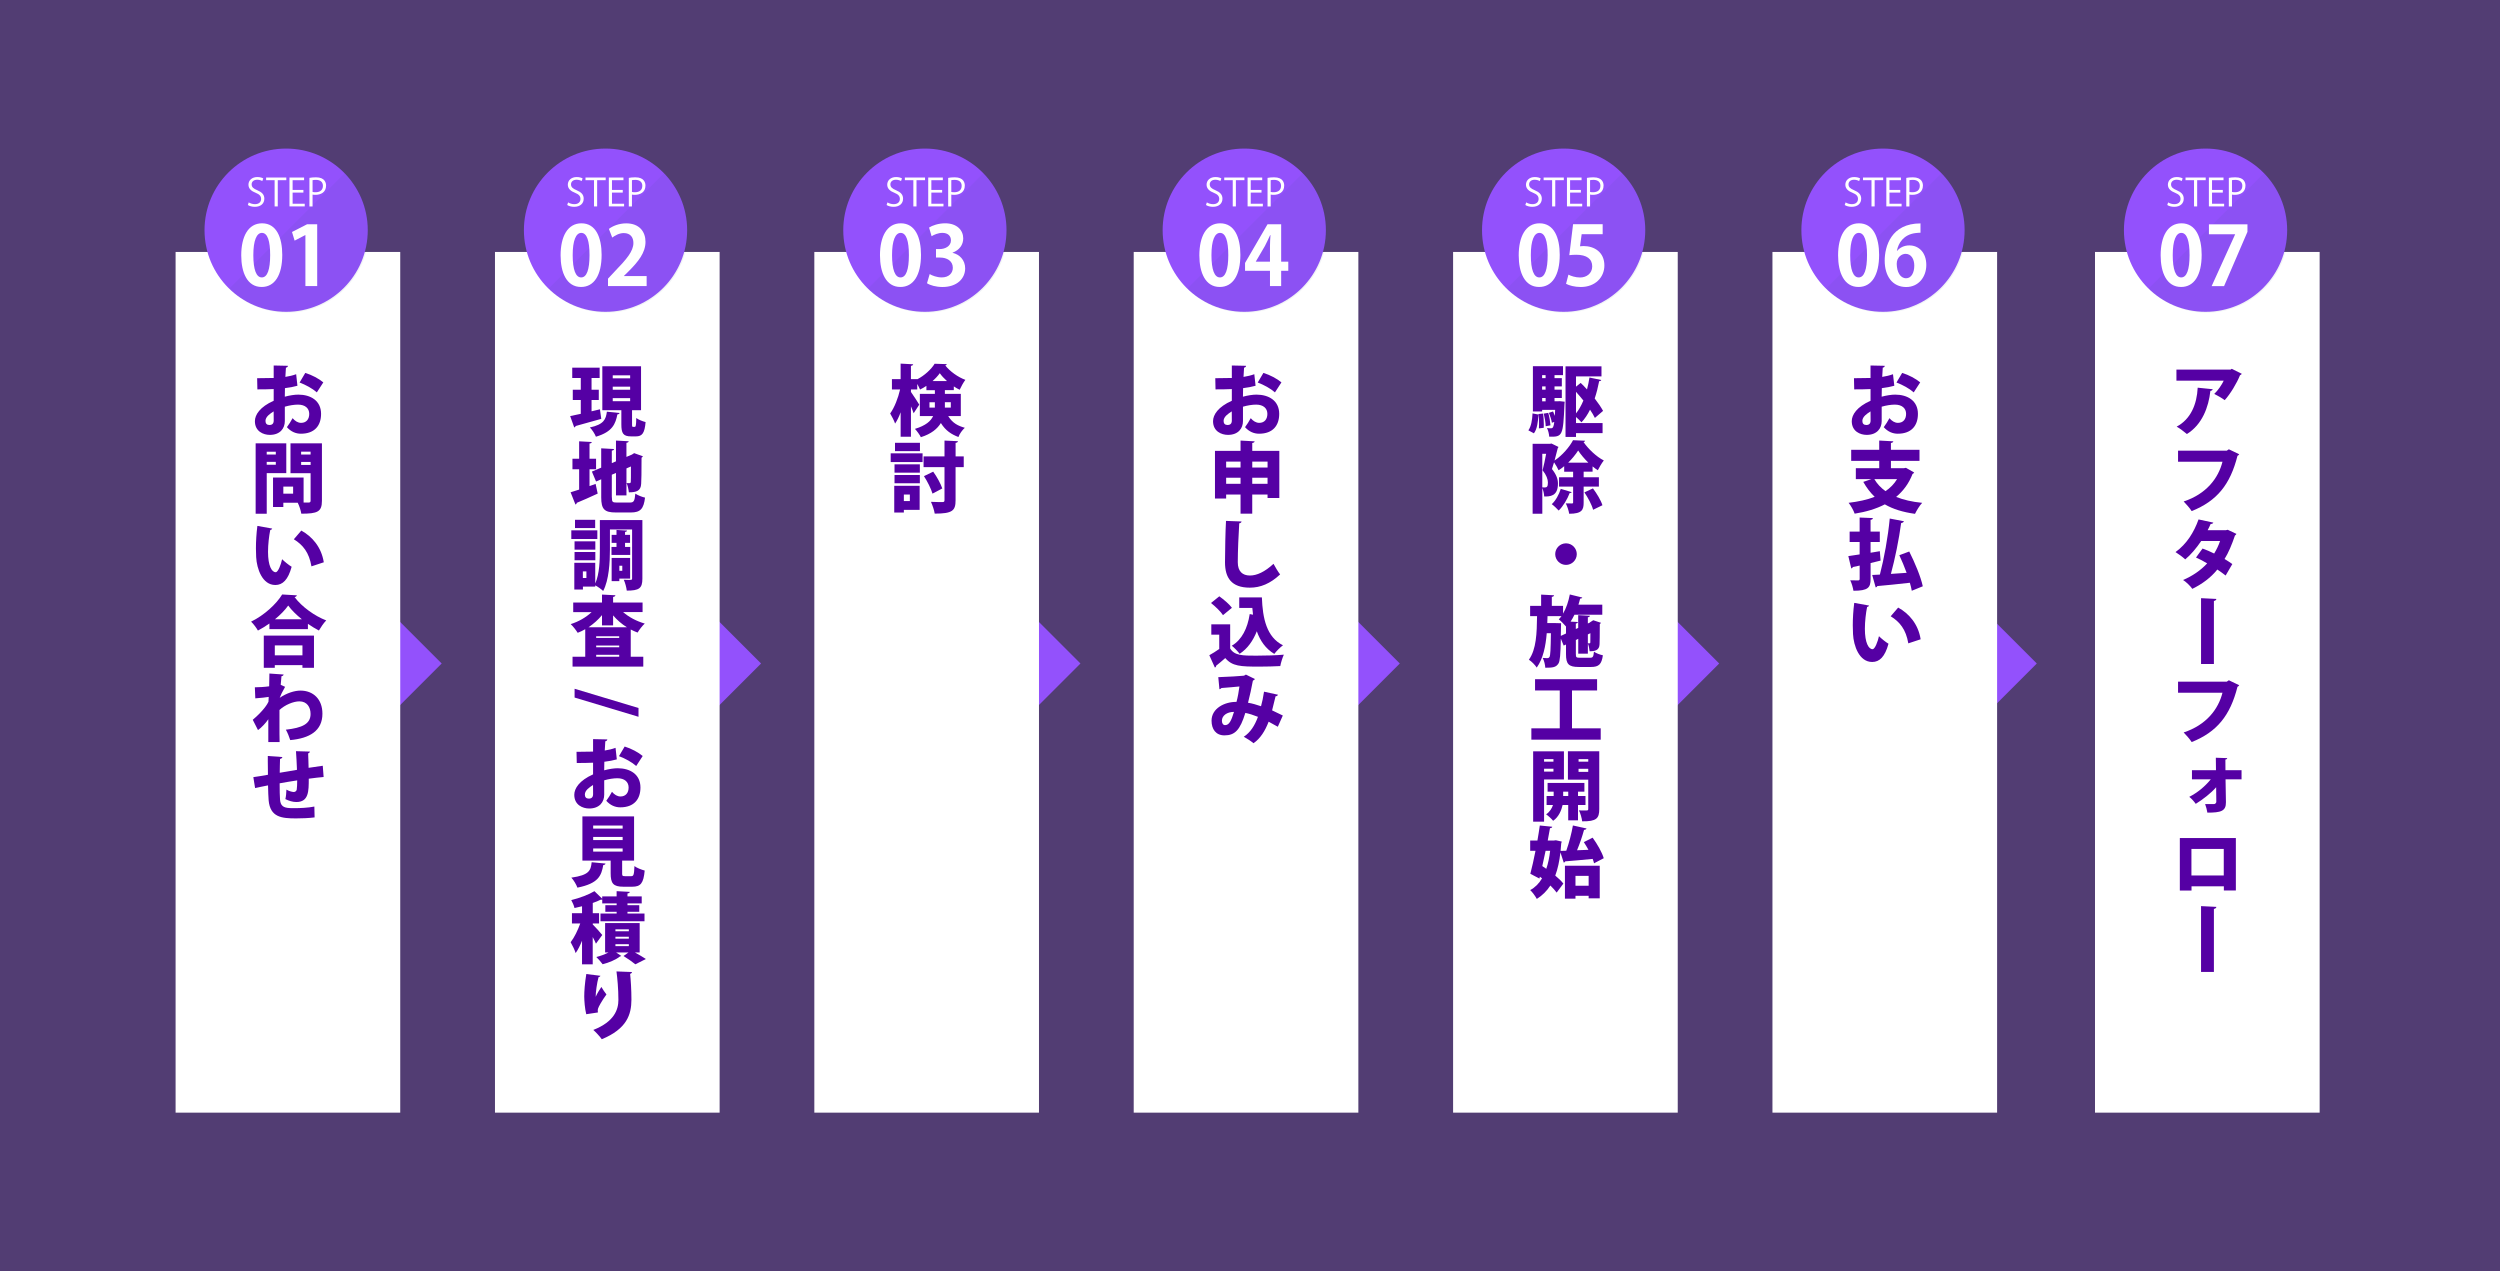 <?xml version="1.0" encoding="UTF-8"?> <!-- Generator: Adobe Illustrator 25.4.1, SVG Export Plug-In . SVG Version: 6.00 Build 0) --> <svg xmlns="http://www.w3.org/2000/svg" xmlns:xlink="http://www.w3.org/1999/xlink" version="1.1" id="レイヤー_1" x="0px" y="0px" viewBox="0 0 1050 534" style="enable-background:new 0 0 1050 534;" xml:space="preserve"><rect x="0" y="0" width="1050" height="534" fill="#333333" stroke="none"/> <style type="text/css"> .st0{opacity:0.32;fill:#9351FC;} .st1{fill:#9351FC;} .st2{fill:#FFFFFF;} .st3{fill:#5500A4;} .st4{opacity:0.07;fill:#354B78;} </style> <g> <rect class="st0" width="1050" height="534"></rect> <g> <g> <polygon class="st1" points="151.05,244.21 185.51,278.67 151.05,313.14 "></polygon> </g> <rect x="73.75" y="105.82" class="st2" width="94.35" height="361.49"></rect> <g> <path class="st3" d="M124.92,162.02c-1.55,0.42-3.27,0.78-5.24,1c-0.03,1.26-0.06,2.46-0.06,3.59c2.04-0.55,4.14-0.87,5.66-0.87 c5.21,0,9.57,2.55,9.57,8.08c0,4.88-2.65,8.34-8.47,8.34c-2.13,0-4.17-0.84-5.88-2.75c0.81-1.04,1.75-2.59,2.39-3.78 c1,1.2,2.23,1.97,3.56,1.97c2.23,0,3.43-1.55,3.43-3.78c0-2.33-1.71-3.88-4.72-3.88c-1.62,0-3.62,0.32-5.53,0.87v6.05 c0,3.01-1.94,5.79-6.3,5.79c-2.72,0-6.27-1.46-6.27-5.76c0-2.68,2.13-6.01,7.89-8.57v-4.91c-2.04,0.1-4.33,0.13-6.85,0.13 l-0.1-4.69c2.59,0,4.88-0.03,6.95-0.1v-5.24l5.98,0.13c0,0.36-0.32,0.71-0.84,0.78c-0.1,1.26-0.16,2.55-0.23,3.88 c1.62-0.26,3.14-0.61,4.53-1.13L124.92,162.02z M114.93,172.78c-1.46,0.94-3.43,2.23-3.43,4.01c0,1.13,0.61,1.71,1.65,1.71 c1.16,0,1.81-0.58,1.81-1.88C114.97,175.89,114.97,174.33,114.93,172.78z M133.07,164.8c-1.81-1.62-4.66-3.17-7.24-4.14 l2.39-4.04c2.81,0.87,5.72,2.42,7.57,3.98L133.07,164.8z"></path> <path class="st3" d="M120.24,198.72h-8.21v17.04h-4.66V186.2h12.87V198.72z M115.84,189.73h-3.82v1.16h3.82V189.73z M112.02,195.19h3.82v-1.2h-3.82V195.19z M135.21,186.2v24.12c0,4.66-1.88,5.43-8.67,5.43c-0.16-1.26-0.84-3.33-1.49-4.59h-6.05 v1.78h-4.33v-12.38h12.84v10.51h2.1c0.61,0,0.84-0.23,0.84-0.81v-11.51h-8.44V186.2H135.21z M123.11,207.35v-2.97h-4.11v2.97 H123.11z M130.45,189.69h-3.98v1.2h3.98V189.69z M126.48,195.26h3.98v-1.26h-3.98V195.26z"></path> <path class="st3" d="M114.32,222c-0.06,0.29-0.45,0.55-0.81,0.58c-0.52,2.52-0.94,6.11-0.94,9.21c0,5.88,1.58,8.54,3.23,8.54 c1,0,2.2-3.2,2.68-5.46c0.94,0.94,2.88,2.52,4.01,3.17c-1.49,5.46-3.75,7.66-6.85,7.66c-5.5,0-7.79-6.85-8.05-11.7 c-0.06-1.13-0.1-2.36-0.1-3.65c0-2.97,0.19-6.27,0.61-9.47L114.32,222z M130.81,237.87c-1-5.88-3.59-9.02-7.4-11.38l3.14-3.65 c4.46,2.46,8.41,6.82,9.44,13.32L130.81,237.87z"></path> <path class="st3" d="M113.15,261.87c-1.52,1.07-3.17,2.1-4.82,2.97c-0.61-1.1-1.91-2.85-2.88-3.75 c5.53-2.65,10.73-7.53,13.06-11.41l6.18,0.36c-0.13,0.39-0.45,0.68-0.97,0.74c3.1,4.14,8.47,7.95,13.29,9.8 c-1.16,1.2-2.23,2.81-3.07,4.24c-1.55-0.81-3.1-1.75-4.62-2.81v2.23h-16.17V261.87z M110.79,280.49v-13.55h21.08v13.55h-4.85 v-1.13h-11.61v1.13H110.79z M127.03,271.08h-11.61v4.17h11.61V271.08z M126.77,260.09c-2.33-1.88-4.36-3.88-5.72-5.76 c-1.33,1.88-3.27,3.88-5.56,5.76H126.77z"></path> <path class="st3" d="M107.04,288.67c1.55,0,4.3-0.16,6.01-0.42c0.06-1.91,0.1-5.21,0.1-5.37l5.98,0.42 c-0.1,0.32-0.29,0.61-0.91,0.71c-0.16,1.49-0.19,2.3-0.32,3.62c0.61,0.26,1.23,0.55,1.84,0.84c-1.46,2.68-1.62,2.97-2.26,4.62 c2.97-2.04,6.27-3.04,8.73-3.04c5.3,0,9.21,3.56,9.21,9.7c0,7.24-5.43,10.35-13.52,11.09c-0.39-1.29-1.13-3.14-1.84-4.37 c6.89-0.78,10.38-2.42,10.38-6.6c0-2.85-1.49-5.3-4.69-5.3c-2.49,0-6.05,1.46-8.37,3.62v5.66c0,3.07,0,6.18,0.06,7.83h-4.75v-9.6 c-0.91,1.42-2.91,3.59-4.33,4.56l-2.2-4.33c4.46-3.75,6.21-6.66,6.6-7.57l0.1-2.04c-0.97,0.19-3.46,0.45-5.63,0.61L107.04,288.67 z"></path> <path class="st3" d="M135.92,326.34c-1.58,0.13-3.85,0.39-6.24,0.71c0,5.24,0,9.8-5.21,9.8c-1.62,0-3.17-0.52-4.62-1.23 c0.26-0.91,0.42-2.72,0.45-3.98c1.23,0.74,2.65,1,3.1,1c0.58,0,1.13-0.42,1.23-1c0.13-0.84,0.19-2.36,0.19-3.88 c-2.68,0.42-5.3,0.84-7.37,1.23c0,2.85,0.06,5.63,0.16,6.85c0.23,2.59,1.33,3.43,4.2,3.56c0.45,0.03,1.07,0.03,1.81,0.03 c2.42,0,5.95-0.16,8.41-0.68l0.1,4.56c-2.49,0.32-5.43,0.42-7.79,0.42c-6.01,0-10.86-0.45-11.51-7.57 c-0.13-1.36-0.19-3.78-0.26-6.3c-1.84,0.39-4.4,0.87-5.43,1.13l-0.74-4.59c1.39-0.19,3.91-0.58,6.14-1 c-0.06-6.21-0.1-6.89-0.06-7.89l6.11,0.45c-0.07,0.39-0.29,0.61-0.97,0.81c-0.1,1.39-0.06,3.75-0.13,5.79 c2.2-0.39,4.72-0.81,7.24-1.23c-0.13-2.62-0.23-5.76-0.42-7.83l5.82,0.16c0,0.32-0.19,0.55-0.71,0.78 c0.1,1.71,0.13,4.07,0.19,6.05c2.13-0.32,4.37-0.68,5.95-0.87L135.92,326.34z"></path> </g> <g> <circle class="st1" cx="120.18" cy="96.68" r="34.28"></circle> <path class="st4" d="M154.88,97.07c0,18.93-15.35,34.27-34.28,34.27c-9.5,0-18.11-3.88-24.33-10.13l48.48-48.48 C151,78.95,154.88,87.56,154.88,97.07z"></path> <g> <path class="st2" d="M101.32,107.25c0-7.9,2.92-13.46,8.75-13.46c6.11,0,8.48,6.04,8.48,13.25c0,8.58-3.19,13.49-8.65,13.49 C103.86,120.54,101.32,114.5,101.32,107.25z M109.97,116.52c2.33,0,3.5-3.3,3.5-9.37c0-5.87-1.06-9.34-3.47-9.34 c-2.2,0-3.6,3.16-3.6,9.34c0,6.15,1.27,9.37,3.54,9.37H109.97z"></path> <path class="st2" d="M128.27,120.16V98.74h-0.07l-4.46,2.33l-1.1-3.64l6.32-3.23h4.26v25.96H128.27z"></path> </g> <g> <path class="st2" d="M110.16,76.05c-0.35-0.22-1.12-0.56-2.14-0.56c-1.69,0-2.33,1.04-2.33,1.91c0,1.2,0.73,1.8,2.36,2.49 c1.96,0.83,2.97,1.83,2.97,3.57c0,1.93-1.4,3.41-4.02,3.41c-1.1,0-2.3-0.33-2.9-0.77l0.37-1.1c0.65,0.43,1.63,0.75,2.61,0.75 c1.63,0,2.58-0.88,2.58-2.18c0-1.2-0.65-1.93-2.23-2.57c-1.83-0.69-3.08-1.75-3.08-3.43c0-1.85,1.5-3.21,3.72-3.21 c1.15,0,2.02,0.29,2.49,0.57L110.16,76.05z"></path> <path class="st2" d="M120.25,75.68h-3.59V86.7h-1.32V75.68h-3.57v-1.12h8.48V75.68z"></path> <path class="st2" d="M127.99,86.7h-6.41V74.55h6.14v1.12h-4.82v4.11h4.53v1.1h-4.53v4.7h5.09V86.7z"></path> <path class="st2" d="M129.95,74.71c0.7-0.13,1.63-0.24,2.76-0.24c3.92,0,4.24,2.52,4.24,3.48c0,2.85-2.28,3.88-4.43,3.88 c-0.46,0-0.88-0.02-1.24-0.11v4.99h-1.32V74.71z M131.27,80.61c0.33,0.1,0.77,0.13,1.28,0.13c1.91,0,3.08-0.96,3.08-2.69 s-1.24-2.5-2.9-2.5c-0.67,0-1.16,0.06-1.45,0.13V80.61z"></path> </g> </g> <g> <polygon class="st1" points="285.19,244.21 319.65,278.67 285.19,313.14 "></polygon> </g> <rect x="207.89" y="105.82" class="st2" width="94.35" height="361.49"></rect> <g> <path class="st3" d="M251.98,171.91l0.55,4.01c-3.91,1.13-8.05,2.26-10.77,3.01c-0.07,0.32-0.32,0.55-0.58,0.61l-1.71-4.79 l4.46-0.94V168h-3.36v-4.3h3.36v-4.95h-3.59v-4.33h11.51v4.33h-3.4v4.95h3.04v4.3h-3.04v4.75L251.98,171.91z M260.22,173.46 c-0.06,0.29-0.36,0.55-0.91,0.58c-0.81,3.91-1.97,7.31-9.02,9.38c-0.45-1.16-1.62-3.01-2.55-3.88c5.98-1.29,6.73-3.49,7.15-6.63 L260.22,173.46z M265.46,178.15c0,1.03,0.06,1.13,0.45,1.13h0.68c0.45,0,0.58-0.52,0.65-3.72c0.87,0.71,2.75,1.42,3.91,1.71 c-0.39,4.69-1.46,6.01-4.04,6.01h-2.07c-3.36,0-4.07-1.33-4.07-5.11v-5.88h-7.99v-18.46h16.26v18.46h-3.78V178.15z M257.35,157.65v1.26h7.31v-1.26H257.35z M257.35,162.4v1.29h7.31v-1.29H257.35z M257.35,167.22v1.29h7.31v-1.29H257.35z"></path> <path class="st3" d="M247.61,204.15l2.55-0.91l0.87,4.07c-3.17,1.49-6.53,2.94-8.79,3.88c-0.03,0.36-0.26,0.61-0.55,0.71 l-2.04-5.14c1-0.29,2.23-0.68,3.59-1.13v-8.54h-2.81v-4.43h2.81v-7.31l5.3,0.29c-0.03,0.36-0.29,0.55-0.94,0.65v6.37h2.75v4.43 h-2.75V204.15z M256.99,208.87c0,1.97,0.23,2.2,2.13,2.2h5.43c1.68,0,2-0.65,2.29-3.75c1,0.68,2.81,1.42,4.07,1.68 c-0.55,4.66-1.91,6.24-5.92,6.24h-6.34c-4.82,0-6.14-1.36-6.14-6.37v-7.57l-2.17,0.94l-1.75-4.17l3.91-1.65v-8.12l5.4,0.29 c-0.03,0.36-0.29,0.55-0.94,0.68v5.24l1.75-0.74v-8.73l5.33,0.29c-0.03,0.36-0.29,0.55-0.94,0.65v5.92l2.3-0.97l0.94-0.61 l3.69,1.33c-0.1,0.19-0.29,0.42-0.58,0.58c0,6.24-0.06,9.6-0.16,10.96c-0.13,3.04-2.07,3.59-5.17,3.59 c-0.13-1.16-0.48-2.94-0.97-3.88c0.42,0.03,0.97,0.03,1.23,0.03c0.32,0,0.49-0.1,0.55-0.58c0.06-0.39,0.06-2.23,0.06-6.43 l-1.88,0.81v11.35h-4.4v-9.44l-1.75,0.74V208.87z"></path> <path class="st3" d="M250.88,222.74v3.65h-10.93v-3.65H250.88z M269.8,218.44v24.61c0,4.07-1.39,5.01-6.56,5.01 c-0.13-1.23-0.68-3.36-1.26-4.56c0.68,0.06,1.46,0.06,2.04,0.06c1.29,0,1.46,0,1.46-0.58v-20.6h-9.31v8.47 c0,5.17-0.39,12.77-2.84,17.36c-0.68-0.68-2.3-1.84-3.33-2.36v0.52h-5.17v1.23h-3.62v-11.22h8.79v8.7 c1.81-4.07,1.94-9.83,1.94-14.23v-12.42H269.8z M250.04,227.36v3.49h-8.73v-3.49H250.04z M241.31,235.32v-3.49h8.73v3.49H241.31z M249.97,218.31v3.49h-8.47v-3.49H249.97z M246.29,242.75v-2.75h-1.49v2.75H246.29z M256.83,229.72h2.1v-1.71h-2.04v-3.36h2.04 v-2.07l4.43,0.26c-0.03,0.29-0.26,0.49-0.84,0.58v1.23h2.1v3.36h-2.1v1.71h2.17v3.36h-7.86V229.72z M264.65,243.01h-4.53v1.07 h-3.23v-9.76h7.76V243.01z M261.36,237.61h-1.23v2.13h1.23V237.61z"></path> <path class="st3" d="M269.89,257.08h-8.18c2.39,2.1,5.63,3.82,9.09,4.82c-1,0.87-2.33,2.62-3.01,3.78 c-0.97-0.36-1.94-0.81-2.88-1.29v11.45h5.27v4.14h-29.71v-4.14h5.33v-11.58c-1,0.58-2.07,1.1-3.17,1.52 c-0.68-1.1-1.97-2.78-2.94-3.65c3.33-1.03,6.5-2.88,8.79-5.04h-7.73v-4.04h12.09v-3.33l5.63,0.29c-0.03,0.36-0.29,0.58-0.97,0.71 v2.33h12.38V257.08z M252.85,258.34c-1.62,1.97-3.56,3.69-5.69,5.11h16.13c-2.2-1.36-4.14-3.07-5.79-4.98v4.2h-4.66V258.34z M260.06,267.94v-0.71h-9.67v0.71H260.06z M250.4,271.11v0.74h9.67v-0.74H250.4z M250.4,275.83h9.67v-0.81h-9.67V275.83z"></path> <path class="st3" d="M241.33,292.97v-3.69l26.84,8.08v3.69L241.33,292.97z"></path> <path class="st3" d="M259.06,318.94c-1.55,0.42-3.27,0.78-5.24,1c-0.03,1.26-0.06,2.46-0.06,3.59c2.04-0.55,4.14-0.87,5.66-0.87 c5.21,0,9.57,2.55,9.57,8.08c0,4.88-2.65,8.34-8.47,8.34c-2.13,0-4.17-0.84-5.88-2.75c0.81-1.04,1.75-2.59,2.39-3.78 c1,1.2,2.23,1.97,3.56,1.97c2.23,0,3.43-1.55,3.43-3.78c0-2.33-1.71-3.88-4.72-3.88c-1.62,0-3.62,0.32-5.53,0.87v6.05 c0,3.01-1.94,5.79-6.3,5.79c-2.72,0-6.27-1.46-6.27-5.76c0-2.68,2.13-6.01,7.89-8.57v-4.91c-2.04,0.1-4.33,0.13-6.85,0.13 l-0.1-4.69c2.59,0,4.88-0.03,6.95-0.1v-5.24l5.98,0.13c0,0.36-0.32,0.71-0.84,0.78c-0.1,1.26-0.16,2.55-0.23,3.88 c1.62-0.26,3.14-0.61,4.53-1.13L259.06,318.94z M249.07,329.7c-1.46,0.94-3.43,2.23-3.43,4.01c0,1.13,0.61,1.71,1.65,1.71 c1.16,0,1.81-0.58,1.81-1.88C249.1,332.81,249.1,331.26,249.07,329.7z M267.21,321.72c-1.81-1.62-4.66-3.17-7.24-4.14l2.39-4.04 c2.81,0.87,5.72,2.42,7.57,3.98L267.21,321.72z"></path> <path class="st3" d="M254.31,362.69c-0.03,0.32-0.36,0.58-0.94,0.65c-0.81,4.4-1.94,7.7-10.86,9.47c-0.42-1.23-1.58-3.2-2.55-4.2 c7.57-1.07,8.15-3.01,8.54-6.47L254.31,362.69z M261.29,366.73c0,1.13,0.16,1.26,1.23,1.26h2.59c1,0,1.2-0.55,1.36-4.24 c0.94,0.78,3.04,1.55,4.3,1.88c-0.49,5.37-1.71,6.79-5.21,6.79h-3.75c-4.3,0-5.33-1.42-5.33-5.66v-5.3h-11.87V342.9h21.7v18.56 h-5.01V366.73z M249.13,346.71v1.29h12.38v-1.29H249.13z M249.13,351.5v1.33h12.38v-1.33H249.13z M249.13,356.35v1.33h12.38 v-1.33H249.13z"></path> <path class="st3" d="M248.94,388.26c0.87,0.81,3.43,3.69,4.01,4.43l-2.65,3.65c-0.32-0.78-0.81-1.78-1.36-2.78v11.45h-4.49v-9.89 c-0.81,2-1.71,3.82-2.68,5.17c-0.39-1.36-1.42-3.36-2.1-4.56c1.55-1.97,3.04-5.08,4.04-7.89h-3.49v-4.3h4.24v-2.91 c-1.07,0.26-2.13,0.52-3.17,0.74c-0.19-0.94-0.84-2.42-1.36-3.33c3.56-0.87,7.34-2.3,9.73-3.75l3.27,3.17v-0.97h6.05v-2.2 l5.53,0.29c-0.03,0.36-0.32,0.58-0.97,0.68v1.23h5.98v2.94h-5.98v0.74h4.95v2.78h-4.95v0.74h7.15v3.23h-18.49v-3.23h6.79v-0.74 h-4.75v-2.78h4.75v-0.74h-6.05v-1.62c-0.19,0.07-0.26,0.07-0.68,0.07c-0.94,0.48-2.07,0.94-3.3,1.36v4.3h2.65v4.3h-2.65V388.26z M268.66,400.03h-2c1.71,0.97,3.52,2,4.62,2.75l-4.43,2.23c-1.1-0.91-3.23-2.42-4.98-3.49l2.1-1.49h-5.21l2.17,1.45 c-0.1,0.13-0.29,0.19-0.55,0.23c-1.46,1.23-4.59,2.62-7.28,3.27c-0.61-0.87-1.78-2.2-2.65-3.04c1.75-0.42,3.65-1.13,5.14-1.91 h-1.45v-12.35h14.52V400.03z M258.48,390.33v0.81h5.63v-0.81H258.48z M258.48,393.44v0.81h5.63v-0.81H258.48z M258.48,396.57 v0.81h5.63v-0.81H258.48z"></path> <path class="st3" d="M246.22,425.97c-0.61-2.49-0.81-5.5-0.84-7.47c0-2.07,0.23-5.59,0.87-9.41l5.92,0.74 c-0.1,0.36-0.49,0.52-0.78,0.58c-0.65,2.26-1.23,6.47-1.2,8.18h0.03c0.58-1.33,1.62-2.97,2.36-4.07 c0.49,0.87,1.58,2.49,2.13,3.14c-1.91,2.65-3.3,5.14-3.52,5.92c-0.1,0.36-0.13,0.58-0.13,0.84s0.03,0.48,0.06,0.81L246.22,425.97 z M265.43,408.25c-0.03,0.36-0.29,0.61-0.78,0.78c0.26,2.42,0.55,6.56,0.55,10.86c-0.03,6.24-1.91,12.22-12.45,16.59 c-0.68-1-2.52-3.01-3.56-3.91c8.89-3.46,10.54-8.63,10.54-12.61c0-4.72-0.45-9.18-0.81-11.96L265.43,408.25z"></path> </g> <g> <circle class="st1" cx="254.32" cy="96.68" r="34.28"></circle> <path class="st4" d="M289.02,97.07c0,18.93-15.35,34.27-34.28,34.27c-9.5,0-18.11-3.88-24.33-10.13l48.48-48.48 C285.14,78.95,289.02,87.56,289.02,97.07z"></path> <g> <path class="st2" d="M235.45,107.25c0-7.9,2.92-13.46,8.75-13.46c6.11,0,8.48,6.04,8.48,13.25c0,8.58-3.19,13.49-8.65,13.49 C237.99,120.54,235.45,114.5,235.45,107.25z M244.1,116.52c2.33,0,3.5-3.3,3.5-9.37c0-5.87-1.06-9.34-3.47-9.34 c-2.2,0-3.6,3.16-3.6,9.34c0,6.15,1.27,9.37,3.54,9.37H244.1z"></path> <path class="st2" d="M271.6,120.16h-16.24v-3.12l2.88-3.09c4.91-5.08,7.79-8.41,7.79-11.91c0-2.27-1.2-4.15-4.05-4.15 c-1.89,0-3.64,1-4.84,1.89l-1.41-3.64c1.61-1.24,4.29-2.33,7.28-2.33c5.56,0,8.1,3.54,8.1,7.76c0,4.6-3.12,8.38-6.9,12.19 l-2.16,2.13v0.07h9.54V120.16z"></path> </g> <g> <path class="st2" d="M244.29,76.05c-0.35-0.22-1.12-0.56-2.14-0.56c-1.69,0-2.33,1.04-2.33,1.91c0,1.2,0.73,1.8,2.36,2.49 c1.96,0.83,2.97,1.83,2.97,3.57c0,1.93-1.4,3.41-4.02,3.41c-1.1,0-2.3-0.33-2.9-0.77l0.37-1.1c0.65,0.43,1.63,0.75,2.61,0.75 c1.63,0,2.58-0.88,2.58-2.18c0-1.2-0.65-1.93-2.23-2.57c-1.83-0.69-3.08-1.75-3.08-3.43c0-1.85,1.5-3.21,3.72-3.21 c1.15,0,2.02,0.29,2.49,0.57L244.29,76.05z"></path> <path class="st2" d="M254.39,75.68h-3.59V86.7h-1.32V75.68h-3.57v-1.12h8.48V75.68z"></path> <path class="st2" d="M262.12,86.7h-6.41V74.55h6.14v1.12h-4.82v4.11h4.53v1.1h-4.53v4.7h5.09V86.7z"></path> <path class="st2" d="M264.09,74.71c0.7-0.13,1.63-0.24,2.76-0.24c3.92,0,4.24,2.52,4.24,3.48c0,2.85-2.28,3.88-4.43,3.88 c-0.46,0-0.88-0.02-1.24-0.11v4.99h-1.32V74.71z M265.41,80.61c0.33,0.1,0.77,0.13,1.28,0.13c1.91,0,3.08-0.96,3.08-2.69 s-1.24-2.5-2.9-2.5c-0.67,0-1.16,0.06-1.45,0.13V80.61z"></path> </g> </g> <g> <polygon class="st1" points="419.32,244.21 453.79,278.67 419.32,313.14 "></polygon> </g> <rect x="342.02" y="105.82" class="st2" width="94.35" height="361.49"></rect> <g> <path class="st3" d="M403.54,174.75h-5.3c1.88,3.04,4.17,4.11,6.98,4.92c-1.07,0.97-2.2,2.52-2.68,3.88 c-2.94-1.13-5.37-2.65-7.37-5.88c-1.46,2.39-3.98,4.56-8.41,5.95c-0.42-0.94-1.75-2.75-2.49-3.49c4.59-1.39,6.69-3.3,7.63-5.37 h-5.56v-9.34h6.31v-1.55h-3.56v-1.81c-0.87,0.58-1.78,1.13-2.68,1.55c-0.29-0.68-0.71-1.55-1.16-2.36v2.33h-2.65v1.04 c0.84,1.13,3.04,4.56,3.49,5.33l-2.36,3.62c-0.26-0.81-0.68-1.84-1.13-2.91v12.77h-4.33v-10.28c-0.68,1.84-1.46,3.49-2.33,4.75 c-0.42-1.26-1.39-3.1-2.07-4.24c1.81-2.49,3.36-6.53,4.17-10.09h-3.43v-4.33h3.65v-6.53l5.27,0.29 c-0.03,0.32-0.29,0.55-0.94,0.65v5.59h2.65v0.06c3.04-1.55,5.92-4.24,7.31-6.53l5.11,0.16c-0.06,0.26-0.32,0.49-0.65,0.55 c1.91,2.46,5.37,4.95,8.44,6.05c-0.84,1.13-1.78,2.84-2.39,4.17c-0.81-0.39-1.65-0.87-2.46-1.42v1.58h-3.75v1.55h6.69V174.75z M390.38,171.2h2.26v-2.26h-2.26V171.2z M397.72,160.04c-1.2-1.07-2.26-2.23-3.01-3.3c-0.74,1.07-1.81,2.23-3.04,3.3H397.72z M399.34,168.93h-2.49v2.26h2.49V168.93z"></path> <path class="st3" d="M374.09,194.06v-3.65h13.39v3.65H374.09z M386.25,204.05v10.09h-6.63v1.13h-4.04v-11.22H386.25z M375.7,198.52v-3.49h10.64v3.49H375.7z M375.7,202.98v-3.49h10.64v3.49H375.7z M386.38,185.98v3.49H375.9v-3.49H386.38z M382.14,207.7h-2.52v2.75h2.52V207.7z M404.77,191.7v4.49h-3.43v13.9c0,4.37-1.26,5.63-8.76,5.63 c-0.19-1.36-0.94-3.59-1.58-4.95c2,0.1,4.11,0.1,4.82,0.1c0.65,0,0.87-0.19,0.87-0.81v-13.87h-8.79v-4.49h8.79v-6.66l5.63,0.26 c-0.03,0.36-0.26,0.61-0.97,0.71v5.69H404.77z M391.94,198.1c1.58,2.17,3.14,5.04,3.82,7.05l-4.11,2.17 c-0.58-2-2.13-5.11-3.59-7.34L391.94,198.1z"></path> </g> <g> <circle class="st1" cx="388.45" cy="96.68" r="34.28"></circle> <path class="st4" d="M423.15,97.07c0,18.93-15.35,34.27-34.28,34.27c-9.5,0-18.11-3.88-24.33-10.13l48.48-48.48 C419.28,78.95,423.15,87.56,423.15,97.07z"></path> <g> <path class="st2" d="M369.59,107.25c0-7.9,2.92-13.46,8.75-13.46c6.11,0,8.48,6.04,8.48,13.25c0,8.58-3.19,13.49-8.65,13.49 C372.13,120.54,369.59,114.5,369.59,107.25z M378.24,116.52c2.33,0,3.5-3.3,3.5-9.37c0-5.87-1.06-9.34-3.47-9.34 c-2.2,0-3.61,3.16-3.61,9.34c0,6.15,1.27,9.37,3.54,9.37H378.24z"></path> <path class="st2" d="M400.08,106.19c2.88,0.65,5.29,2.99,5.29,6.52c0,4.33-3.47,7.83-9.51,7.83c-2.75,0-5.22-0.72-6.52-1.58 l1.13-3.85c0.96,0.62,3.06,1.41,5.05,1.41c3.12,0,4.67-1.92,4.67-4.05c0-2.92-2.54-4.29-5.32-4.29h-1.75v-3.57h1.65 c2.03,0,4.63-1.13,4.63-3.64c0-1.82-1.2-3.16-3.6-3.16c-1.79,0-3.54,0.79-4.53,1.41l-1.06-3.64c1.34-0.89,3.98-1.79,6.76-1.79 c4.98,0,7.59,2.92,7.59,6.35c0,2.68-1.61,4.91-4.46,5.97V106.19z"></path> </g> <g> <path class="st2" d="M378.43,76.05c-0.35-0.22-1.12-0.56-2.14-0.56c-1.69,0-2.33,1.04-2.33,1.91c0,1.2,0.73,1.8,2.36,2.49 c1.96,0.83,2.97,1.83,2.97,3.57c0,1.93-1.4,3.41-4.02,3.41c-1.1,0-2.3-0.33-2.9-0.77l0.37-1.1c0.65,0.43,1.63,0.75,2.62,0.75 c1.63,0,2.58-0.88,2.58-2.18c0-1.2-0.65-1.93-2.23-2.57c-1.83-0.69-3.08-1.75-3.08-3.43c0-1.85,1.5-3.21,3.71-3.21 c1.15,0,2.03,0.29,2.49,0.57L378.43,76.05z"></path> <path class="st2" d="M388.52,75.68h-3.59V86.7h-1.32V75.68h-3.57v-1.12h8.48V75.68z"></path> <path class="st2" d="M396.26,86.7h-6.41V74.55h6.14v1.12h-4.82v4.11h4.53v1.1h-4.53v4.7h5.09V86.7z"></path> <path class="st2" d="M398.22,74.71c0.7-0.13,1.63-0.24,2.76-0.24c3.92,0,4.24,2.52,4.24,3.48c0,2.85-2.28,3.88-4.43,3.88 c-0.46,0-0.88-0.02-1.24-0.11v4.99h-1.32V74.71z M399.54,80.61c0.33,0.1,0.77,0.13,1.28,0.13c1.91,0,3.08-0.96,3.08-2.69 s-1.24-2.5-2.9-2.5c-0.67,0-1.16,0.06-1.45,0.13V80.61z"></path> </g> </g> <g> <polygon class="st1" points="553.46,244.21 587.92,278.67 553.46,313.14 "></polygon> </g> <rect x="476.16" y="105.82" class="st2" width="94.35" height="361.49"></rect> <g> <path class="st3" d="M527.34,162.02c-1.55,0.42-3.27,0.78-5.24,1c-0.03,1.26-0.06,2.46-0.06,3.59c2.04-0.55,4.14-0.87,5.66-0.87 c5.21,0,9.57,2.55,9.57,8.08c0,4.88-2.65,8.34-8.47,8.34c-2.13,0-4.17-0.84-5.88-2.75c0.81-1.04,1.75-2.59,2.39-3.78 c1,1.2,2.23,1.97,3.56,1.97c2.23,0,3.43-1.55,3.43-3.78c0-2.33-1.71-3.88-4.72-3.88c-1.62,0-3.62,0.32-5.53,0.87v6.05 c0,3.01-1.94,5.79-6.3,5.79c-2.72,0-6.27-1.46-6.27-5.76c0-2.68,2.13-6.01,7.89-8.57v-4.91c-2.04,0.1-4.33,0.13-6.85,0.13 l-0.1-4.69c2.59,0,4.88-0.03,6.95-0.1v-5.24l5.98,0.13c0,0.36-0.32,0.71-0.84,0.78c-0.1,1.26-0.16,2.55-0.23,3.88 c1.62-0.26,3.14-0.61,4.53-1.13L527.34,162.02z M517.34,172.78c-1.46,0.94-3.43,2.23-3.43,4.01c0,1.13,0.61,1.71,1.65,1.71 c1.16,0,1.81-0.58,1.81-1.88C517.38,175.89,517.38,174.33,517.34,172.78z M535.48,164.8c-1.81-1.62-4.66-3.17-7.24-4.14 l2.39-4.04c2.81,0.87,5.72,2.42,7.57,3.98L535.48,164.8z"></path> <path class="st3" d="M525.94,189.37h11.38v19.79h-4.95v-1.46h-6.43v8.05h-4.91v-8.05h-6.05v1.68h-4.69v-20.01h10.74v-4.33 l5.92,0.32c-0.03,0.36-0.32,0.58-1,0.71V189.37z M521.03,193.87h-6.05v2.49h6.05V193.87z M514.98,203.21h6.05v-2.55h-6.05V203.21 z M532.38,193.87h-6.43v2.49h6.43V193.87z M525.94,203.21h6.43v-2.55h-6.43V203.21z"></path> <path class="st3" d="M521.45,219.02c-0.06,0.39-0.36,0.68-0.97,0.78c-0.29,4.56-0.61,11.64-0.61,16.36 c0,3.82,1.97,5.56,5.11,5.56c2.85,0,6.21-1.49,9.89-4.92c0.55,1.07,2.07,3.62,2.78,4.46c-4.14,3.88-8.28,5.56-12.71,5.56 c-7.76,0-10.44-4.17-10.44-10.64c0-4.46,0.19-13.55,0.42-17.4L521.45,219.02z"></path> <path class="st3" d="M516.67,262.22v10.15c1.81,3.01,5.33,3.01,10.9,3.01c3.82,0,8.37-0.13,11.64-0.42 c-0.52,1.13-1.26,3.39-1.49,4.79c-2.42,0.13-5.69,0.23-8.79,0.23c-8.02,0-11.38-0.16-14.32-3.59c-1.33,1.16-2.68,2.33-3.85,3.23 c0,0.42-0.13,0.61-0.52,0.74l-2.33-5.17c1.33-0.74,2.81-1.65,4.17-2.62v-6.01h-3.33v-4.33H516.67z M512.11,250.45 c1.84,1.33,4.2,3.3,5.3,4.82l-3.75,3.1c-0.94-1.49-3.2-3.65-5.04-5.11L512.11,250.45z M529.99,250.91 c0.32,8.83,1.97,16.68,8.86,20.11c-1.1,0.78-2.81,2.49-3.65,3.62c-3.69-2.23-5.95-5.56-7.34-9.51c-1.58,4.01-3.91,7.31-7.21,9.47 c-0.68-0.94-2.3-2.62-3.3-3.4c4.24-2.46,6.63-7.34,7.53-13.29l1.39,0.26c-0.13-0.94-0.23-1.88-0.29-2.84h-5.5v-4.43H529.99z"></path> <path class="st3" d="M536.74,291.78c-0.13,0.42-0.52,0.65-1,0.65c-0.36,1.55-0.94,3.98-1.46,5.92c1.36,0.61,3.04,1.42,4.5,2.17 l-2.1,4.72c-1.36-0.78-2.62-1.46-3.85-2.13c-1.49,3.88-3.49,7.08-6.37,9.05c-0.97-0.87-2.88-2.07-4.07-2.72 c2.78-1.81,4.62-4.72,5.95-8.37c-1.94-0.78-3.69-1.33-5.3-1.65c-2.2,7.18-4.36,9.44-8.76,9.44c-3.62,0-5.43-2.59-5.43-6.18 c0-5.17,5.5-7.95,10.48-7.89c0.55-2,0.97-4.43,1.23-6.47c-1.58,0.16-5.08,0.48-7.53,0.65c-0.23,0.29-0.52,0.42-0.87,0.52 l-0.48-5.08c3.88-0.1,9.34-0.48,10.67-0.61c0.36-0.06,0.68-0.29,0.91-0.48l3.82,1.88c-0.16,0.26-0.52,0.52-0.87,0.68 c-0.45,2.52-1.36,6.73-2.04,9.28c1.78,0.26,3.56,0.84,5.46,1.46c0.45-1.52,0.97-4.04,1.26-6.11L536.74,291.78z M518.28,298.99 c-2.97,0-5.08,1.58-5.08,3.72c0,1.1,0.52,1.84,1.33,1.84C516.24,304.55,517.12,302.77,518.28,298.99z"></path> </g> <g> <circle class="st1" cx="522.59" cy="96.68" r="34.28"></circle> <path class="st4" d="M557.29,97.07c0,18.93-15.35,34.27-34.28,34.27c-9.5,0-18.11-3.88-24.33-10.13l48.48-48.48 C553.41,78.95,557.29,87.56,557.29,97.07z"></path> <g> <path class="st2" d="M503.73,107.25c0-7.9,2.92-13.46,8.75-13.46c6.11,0,8.48,6.04,8.48,13.25c0,8.58-3.19,13.49-8.65,13.49 C506.27,120.54,503.73,114.5,503.73,107.25z M512.38,116.52c2.33,0,3.5-3.3,3.5-9.37c0-5.87-1.06-9.34-3.47-9.34 c-2.2,0-3.6,3.16-3.6,9.34c0,6.15,1.27,9.37,3.54,9.37H512.38z"></path> <path class="st2" d="M538.09,120.16h-4.7v-6.42h-10.47v-3.3l9.44-16.24h5.73v15.69h2.99v3.85h-2.99V120.16z M527.45,109.9h5.94 v-6.45c0-1.51,0.1-3.16,0.21-4.7h-0.14c-0.79,1.65-1.41,3.09-2.2,4.57l-3.81,6.52V109.9z"></path> </g> <g> <path class="st2" d="M512.57,76.05c-0.35-0.22-1.12-0.56-2.14-0.56c-1.69,0-2.33,1.04-2.33,1.91c0,1.2,0.73,1.8,2.36,2.49 c1.96,0.83,2.97,1.83,2.97,3.57c0,1.93-1.4,3.41-4.02,3.41c-1.1,0-2.3-0.33-2.9-0.77l0.37-1.1c0.65,0.43,1.63,0.75,2.61,0.75 c1.63,0,2.58-0.88,2.58-2.18c0-1.2-0.65-1.93-2.23-2.57c-1.83-0.69-3.08-1.75-3.08-3.43c0-1.85,1.5-3.21,3.72-3.21 c1.15,0,2.02,0.29,2.49,0.57L512.57,76.05z"></path> <path class="st2" d="M522.66,75.68h-3.59V86.7h-1.32V75.68h-3.57v-1.12h8.48V75.68z"></path> <path class="st2" d="M530.4,86.7h-6.41V74.55h6.14v1.12h-4.82v4.11h4.53v1.1h-4.53v4.7h5.09V86.7z"></path> <path class="st2" d="M532.36,74.71c0.7-0.13,1.63-0.24,2.76-0.24c3.92,0,4.24,2.52,4.24,3.48c0,2.85-2.28,3.88-4.43,3.88 c-0.46,0-0.88-0.02-1.24-0.11v4.99h-1.32V74.71z M533.68,80.61c0.33,0.1,0.77,0.13,1.28,0.13c1.91,0,3.08-0.96,3.08-2.69 s-1.24-2.5-2.9-2.5c-0.67,0-1.16,0.06-1.45,0.13V80.61z"></path> </g> </g> <g> <polygon class="st1" points="687.6,244.21 722.06,278.67 687.6,313.14 "></polygon> </g> <g> <polygon class="st1" points="820.98,244.21 855.45,278.67 820.98,313.14 "></polygon> </g> <rect x="610.3" y="105.82" class="st2" width="94.35" height="361.49"></rect> <g> <path class="st3" d="M646.15,174.11c-0.19,3.04-0.52,6.05-1.91,7.89l-2.33-1.26c1.2-1.65,1.62-4.33,1.75-7.11L646.15,174.11z M654.17,168.55l0.87-0.06l2.13,0.23c0,0.32-0.03,0.78-0.1,1.13c-0.55,13.22-0.81,13.71-6.4,13.55c-0.06-1.1-0.42-2.65-0.94-3.62 c0.71,0.1,1.29,0.1,1.68,0.1c0.84,0,1.13-0.58,1.39-2.68l-1,0.36c-0.16-1.13-0.71-2.88-1.26-4.17l1.75-0.58 c0.26,0.55,0.49,1.16,0.71,1.81h0.03c0.03-0.74,0.06-1.55,0.13-2.46h-5.46v0.65h-3.88V153.8h12.64v3.75h-3.56v1.26h3.07v3.49 h-3.07v1.36h3.07v3.49h-3.07v1.39H654.17z M646.34,179.93c0.03-0.58,0.06-1.23,0.06-1.94c0-1.33-0.06-2.85-0.23-4.11l1.94-0.19 c0.19,1.42,0.29,3.14,0.29,4.59c0,0.52,0,0.97-0.03,1.39L646.34,179.93z M649.15,157.55h-1.46v1.26h1.46V157.55z M649.15,163.66 v-1.36h-1.46v1.36H649.15z M647.7,167.16v1.39h1.46v-1.39H647.7z M649.19,179.02c-0.03-1.42-0.39-3.62-0.81-5.3l1.88-0.32 c0.49,1.65,0.84,3.82,0.94,5.24L649.19,179.02z M669.85,175.53c-0.49-1.04-1.2-2.2-2.04-3.46c-1,2.04-2.2,3.85-3.59,5.3 c-0.52-0.58-1.46-1.52-2.3-2.23v2.55h11.16v4.24h-11.16v1.58h-4.4v-29.65h15.1v4.24h-10.7v4.3l1.97-1.58 c0.91,0.87,1.78,1.78,2.65,2.75c0.42-1.62,0.78-3.3,1.03-5.01l4.95,1.04c-0.06,0.29-0.39,0.48-0.87,0.48 c-0.49,2.52-1.1,4.98-1.88,7.28c1.46,1.88,2.68,3.69,3.52,5.21L669.85,175.53z M661.92,173.62c1.2-1.46,2.23-3.3,3.1-5.4 c-1-1.26-2.07-2.49-3.1-3.65V173.62z"></path> <path class="st3" d="M671.53,204.37h-6.4v6.69c0,3.01-0.61,4.72-6.08,4.72c-0.16-1.26-0.81-3.17-1.42-4.36 c1.04,0.03,2.2,0.03,2.59,0.03c0.36,0,0.49-0.1,0.49-0.45v-6.63h-5.92v-3.91h5.92v-2.33h-3.75v-2.33 c-0.78,0.65-1.55,1.23-2.36,1.71c-0.45-1-1.2-2.36-1.91-3.33c-0.29,1-0.58,1.97-0.87,2.81c1.88,2.39,2.52,4.24,2.52,6.11 c0,5.43-3.43,5.43-5.79,5.43c0-1.04-0.36-2.55-0.78-3.56v10.8h-4.07v-29.36h7.24l0.68-0.13l2.91,1.42 c-0.03,0.23-0.16,0.45-0.29,0.58c-0.36,1.55-0.84,3.36-1.33,5.14c3.2-2.1,6.34-5.76,7.76-8.54l5.08,0.23 c-0.06,0.29-0.32,0.48-0.65,0.58c1.94,2.81,5.43,6.18,8.5,7.7c-0.87,1.1-1.84,2.75-2.52,4.11c-0.74-0.45-1.46-1-2.2-1.62v2.23 h-3.75v2.33h6.4V204.37z M647.76,190.6v14.1c0.39,0.03,0.78,0.03,1.07,0.03c0.84,0,1.29-0.29,1.29-2.07 c0-1.33-0.61-3.14-2.23-5.14c0.52-1.91,1.07-4.69,1.49-6.92H647.76z M660.11,206.7c-0.1,0.26-0.39,0.39-0.84,0.36 c-1,2.62-2.72,5.53-4.62,7.37c-0.68-0.74-2.04-2.07-2.91-2.68c1.62-1.46,3.04-4.01,3.78-6.43L660.11,206.7z M667.1,194.32 c-1.68-1.65-3.23-3.49-4.27-5.11c-1,1.58-2.49,3.43-4.2,5.11H667.1z M669.1,214.11c-0.48-1.97-2.1-5.01-3.65-7.31l3.59-1.68 c1.62,2.17,3.36,5.04,3.98,7.08L669.1,214.11z"></path> <path class="st3" d="M662.25,232.73c0,2.49-2.04,4.53-4.53,4.53c-2.49,0-4.53-2.04-4.53-4.53c0-2.49,2.04-4.53,4.53-4.53 C660.28,228.2,662.25,230.31,662.25,232.73z"></path> <path class="st3" d="M661.86,274.7c0,1.39,0.19,1.55,1.71,1.55h4.27c1.16,0,1.42-0.39,1.62-2.55c0.87,0.65,2.55,1.29,3.75,1.52 c-0.52,3.78-1.71,4.91-4.98,4.91h-5.14c-4.3,0-5.37-1.23-5.37-5.4v-4.04l-0.97,0.45l-1.2-2.91c-0.13,6.69-0.36,9.47-1,10.44 c-1.04,1.62-2.36,1.78-5.53,1.78c-0.06-1.26-0.48-3.01-1.1-4.14c0.81,0.1,1.52,0.1,1.97,0.1c0.39,0,0.65-0.1,0.91-0.52 c0.36-0.61,0.49-3.1,0.58-9.96h-1.75c-0.45,5.46-1.49,10.64-4.2,14.45c-0.74-1.13-2.13-2.55-3.3-3.3 c3.14-4.4,3.33-11.09,3.43-18.3h-2.91v-4.33h4.62v-4.72l5.43,0.29c-0.03,0.36-0.29,0.55-0.94,0.68v3.75h4.72v3.27 c1.33-2.23,2.29-5.14,2.84-8.05l5.24,1.29c-0.1,0.29-0.42,0.45-0.91,0.45c-0.19,0.84-0.45,1.71-0.71,2.55h10.02v4.24h-11.7 c-0.49,1.04-1.04,2-1.62,2.88l3.07,0.16c-0.03,0.36-0.26,0.55-0.87,0.65v2.29l1-0.45v-5.37l4.92,0.26 c-0.03,0.32-0.26,0.55-0.87,0.65v2.59l0.94-0.42h-0.13c0.68-0.42,0.74-0.48,1.46-0.94l3.23,1.07c-0.06,0.19-0.23,0.39-0.48,0.52 c-0.03,4.59-0.03,7.44-0.1,8.47c-0.06,2.59-1.97,2.97-4.17,2.97c-0.1-0.97-0.36-2.36-0.74-3.23v4.24h-4.04v-6.24l-1,0.49V274.7z M655.55,267.07l2.17-1v-2.94c-0.78-0.91-2.13-2.33-3.04-3.01c0.39-0.39,0.78-0.84,1.13-1.33h-5.85l-0.1,2.91h3.49l2.3,0.06 c0,0.36,0,0.87-0.03,1.36L655.55,267.07z M666.9,270.18c0.23,0.03,0.48,0.03,0.68,0.03c0.23,0,0.32-0.06,0.36-0.39 c0.03-0.23,0.03-1.42,0.03-3.88l-1.07,0.52V270.18z"></path> <path class="st3" d="M660.24,305.91h12.06v4.75h-29.13v-4.75h11.93V290h-10.38v-4.75h26.06V290h-10.54V305.91z"></path> <path class="st3" d="M656.85,327.38h-8.34v17.72h-4.59v-29.55h12.93V327.38z M652.45,318.84h-3.94v1.07h3.94V318.84z M648.51,324.08h3.94v-1.2h-3.94V324.08z M665.9,338.11h-3.14v6.43h-4.11v-6.43h-2.36c-0.45,2.07-1.58,5.01-3.98,6.63 c-0.61-0.81-2.04-2.1-2.94-2.72c1.58-1.07,2.46-2.59,2.88-3.91h-2.68v-3.78h2.97v-1.84h-2.55v-3.65h15.46v3.65h-2.68v1.84h3.14 V338.11z M656.53,334.33h2.13v-1.84h-2.13V334.33z M671.69,315.54v24.28c0,3.88-1.13,5.21-7.18,5.14 c-0.13-1.26-0.74-3.43-1.36-4.62c0.74,0.07,1.58,0.07,2.26,0.07c1.49,0,1.65,0,1.65-0.65v-12.29h-8.54v-11.93H671.69z M667.07,318.84h-4.07v1.07h4.07V318.84z M662.99,324.18h4.07v-1.29h-4.07V324.18z"></path> <path class="st3" d="M668.91,351.82c1.91,2.65,3.94,6.14,4.66,8.63l-4.07,2.13c-0.13-0.55-0.32-1.2-0.58-1.84 c-4.3,0.42-8.6,0.81-11.54,1.03c-0.06,0.32-0.36,0.49-0.61,0.52l-1.39-4.3c-0.42,3.75-1.13,6.98-2.17,9.76 c1.39,1.16,2.62,2.33,3.4,3.36l-2.81,3.78c-0.65-0.91-1.58-1.91-2.65-2.97c-1.49,2.3-3.36,4.17-5.69,5.63 c-0.61-1.16-1.84-2.85-2.78-3.72c2.04-1.07,3.69-2.75,4.98-4.91l-0.91-0.71l-0.19,0.78l-3.82-2c0.71-2.62,1.46-6.05,2.17-9.64 h-2.23v-4.33h3.04c0.39-2.17,0.71-4.33,1-6.31l5.21,0.52c-0.03,0.36-0.32,0.55-0.94,0.61l-0.94,5.17h2.65l0.78-0.1l2.46,0.55 c-0.07,0.29-0.13,0.55-0.23,0.78c-0.06,1.07-0.16,2.13-0.26,3.14l2.39-0.07c1.13-3.17,2.23-7.34,2.78-10.61l5.72,1.26 c-0.1,0.36-0.49,0.55-1.04,0.58c-0.71,2.65-1.81,5.88-2.94,8.57l4.79-0.19c-0.62-1.13-1.29-2.23-1.94-3.23L668.91,351.82z M649.15,357.35c-0.45,2.17-0.91,4.33-1.39,6.4c0.55,0.36,1.13,0.74,1.68,1.16c0.78-2.23,1.29-4.79,1.62-7.57H649.15z M657.27,377.43v-13.81h14.62v13.68h-4.66v-1.07h-5.53v1.2H657.27z M667.23,367.86h-5.53V372h5.53V367.86z"></path> </g> <g> <circle class="st1" cx="656.73" cy="96.68" r="34.28"></circle> <path class="st4" d="M691.43,97.07c0,18.93-15.35,34.27-34.28,34.27c-9.5,0-18.11-3.88-24.33-10.13l48.48-48.48 C687.55,78.95,691.43,87.56,691.43,97.07z"></path> <g> <path class="st2" d="M637.86,107.25c0-7.9,2.92-13.46,8.75-13.46c6.11,0,8.48,6.04,8.48,13.25c0,8.58-3.19,13.49-8.65,13.49 C640.4,120.54,637.86,114.5,637.86,107.25z M646.52,116.52c2.33,0,3.5-3.3,3.5-9.37c0-5.87-1.06-9.34-3.47-9.34 c-2.2,0-3.6,3.16-3.6,9.34c0,6.15,1.27,9.37,3.54,9.37H646.52z"></path> <path class="st2" d="M673.12,94.17v4.19h-8.82l-0.69,5.08c0.48-0.07,0.89-0.1,1.44-0.1c4.53,0,8.79,2.54,8.79,8.14 c0,4.98-3.81,9.06-9.92,9.06c-2.58,0-4.91-0.65-6.18-1.34l1-3.85c1.03,0.55,2.92,1.2,4.91,1.2c2.64,0,5.08-1.68,5.08-4.67 c0-3.12-2.3-4.88-6.7-4.88c-1.17,0-2.06,0.07-2.92,0.17l1.58-13.01H673.12z"></path> </g> <g> <path class="st2" d="M646.7,76.05c-0.35-0.22-1.12-0.56-2.14-0.56c-1.69,0-2.33,1.04-2.33,1.91c0,1.2,0.73,1.8,2.36,2.49 c1.96,0.83,2.97,1.83,2.97,3.57c0,1.93-1.4,3.41-4.02,3.41c-1.1,0-2.3-0.33-2.9-0.77l0.37-1.1c0.65,0.43,1.63,0.75,2.62,0.75 c1.63,0,2.58-0.88,2.58-2.18c0-1.2-0.65-1.93-2.23-2.57c-1.83-0.69-3.08-1.75-3.08-3.43c0-1.85,1.5-3.21,3.71-3.21 c1.15,0,2.03,0.29,2.49,0.57L646.7,76.05z"></path> <path class="st2" d="M656.8,75.68h-3.59V86.7h-1.32V75.68h-3.57v-1.12h8.48V75.68z"></path> <path class="st2" d="M664.53,86.7h-6.41V74.55h6.14v1.12h-4.82v4.11h4.53v1.1h-4.53v4.7h5.09V86.7z"></path> <path class="st2" d="M666.5,74.71c0.7-0.13,1.63-0.24,2.76-0.24c3.92,0,4.24,2.52,4.24,3.48c0,2.85-2.28,3.88-4.43,3.88 c-0.46,0-0.88-0.02-1.24-0.11v4.99h-1.32V74.71z M667.82,80.61c0.33,0.1,0.77,0.13,1.28,0.13c1.91,0,3.08-0.96,3.08-2.69 s-1.24-2.5-2.9-2.5c-0.67,0-1.16,0.06-1.45,0.13V80.61z"></path> </g> </g> <rect x="744.43" y="105.82" class="st2" width="94.35" height="361.49"></rect> <g> <path class="st3" d="M795.61,162.02c-1.55,0.42-3.27,0.78-5.24,1c-0.03,1.26-0.07,2.46-0.07,3.59c2.04-0.55,4.14-0.87,5.66-0.87 c5.21,0,9.57,2.55,9.57,8.08c0,4.88-2.65,8.34-8.47,8.34c-2.13,0-4.17-0.84-5.88-2.75c0.81-1.04,1.75-2.59,2.39-3.78 c1,1.2,2.23,1.97,3.56,1.97c2.23,0,3.43-1.55,3.43-3.78c0-2.33-1.71-3.88-4.72-3.88c-1.62,0-3.62,0.32-5.53,0.87v6.05 c0,3.01-1.94,5.79-6.3,5.79c-2.72,0-6.27-1.46-6.27-5.76c0-2.68,2.13-6.01,7.89-8.57v-4.91c-2.04,0.1-4.33,0.13-6.86,0.13 l-0.1-4.69c2.59,0,4.88-0.03,6.95-0.1v-5.24l5.98,0.13c0,0.36-0.32,0.71-0.84,0.78c-0.1,1.26-0.16,2.55-0.23,3.88 c1.62-0.26,3.14-0.61,4.53-1.13L795.61,162.02z M785.62,172.78c-1.46,0.94-3.43,2.23-3.43,4.01c0,1.13,0.61,1.71,1.65,1.71 c1.16,0,1.81-0.58,1.81-1.88C785.65,175.89,785.65,174.33,785.62,172.78z M803.76,164.8c-1.81-1.62-4.66-3.17-7.24-4.14 l2.39-4.04c2.81,0.87,5.72,2.42,7.57,3.98L803.76,164.8z"></path> <path class="st3" d="M800.49,196.48l3.46,1.97c-0.13,0.26-0.36,0.49-0.68,0.61c-1.55,4.01-3.91,7.15-6.89,9.64 c3.04,1.23,6.69,2.07,10.93,2.49c-1.07,1.1-2.36,3.27-3.01,4.62c-5.14-0.71-9.28-2-12.67-3.98c-3.69,1.91-7.95,3.17-12.67,3.91 c-0.42-1.26-1.65-3.49-2.55-4.56c4.07-0.49,7.76-1.26,10.96-2.52c-1.84-1.75-3.43-3.85-4.79-6.27l3.43-1.16h-6.56v-4.59h9.83 v-3.07H777.5v-4.66h11.77v-3.88l5.92,0.32c-0.03,0.36-0.32,0.58-1,0.71v2.85h12v4.66h-12v3.07h5.5L800.49,196.48z M787.23,201.24 c1.16,1.97,2.72,3.65,4.69,5.04c1.97-1.33,3.62-3.01,4.85-5.04H787.23z"></path> <path class="st3" d="M785.65,232.15l3.88-0.65c0.13,1.29,0.23,2.62,0.32,3.95c-1.39,0.36-2.81,0.71-4.2,1.03v6.66 c0,3.65-1,4.98-7.21,4.98c-0.16-1.23-0.74-3.17-1.33-4.4c1.29,0.06,2.81,0.06,3.3,0.06c0.49-0.03,0.65-0.19,0.65-0.68v-5.56 c-1.07,0.23-2.04,0.45-2.88,0.61c-0.06,0.32-0.36,0.55-0.65,0.58l-1.23-5.17c1.29-0.16,2.94-0.42,4.75-0.71v-5.21h-4.2v-4.36h4.2 v-5.92l5.56,0.23c-0.03,0.39-0.26,0.65-0.97,0.74v4.95h3.88v4.36h-3.88V232.15z M801.88,231.63c2.33,4.62,4.85,10.61,5.69,14.61 l-4.62,1.88c-0.16-1-0.45-2.13-0.81-3.36c-5.08,0.58-10.25,1.1-13.68,1.39c-0.1,0.32-0.39,0.52-0.68,0.55l-1.46-5.21 c0.97-0.03,2.07-0.1,3.23-0.16c1.75-6.63,3.43-15.94,4.14-23.54l5.95,1.13c-0.1,0.39-0.55,0.68-1.16,0.78 c-0.91,6.82-2.59,15.04-4.3,21.34c2.1-0.13,4.36-0.29,6.6-0.45c-0.91-2.52-2-5.11-3.07-7.4L801.88,231.63z"></path> <path class="st3" d="M785,254.33c-0.07,0.29-0.45,0.55-0.81,0.58c-0.52,2.52-0.94,6.11-0.94,9.21c0,5.88,1.58,8.54,3.23,8.54 c1,0,2.2-3.2,2.68-5.46c0.94,0.94,2.88,2.52,4.01,3.17c-1.49,5.46-3.75,7.66-6.85,7.66c-5.5,0-7.79-6.85-8.05-11.7 c-0.06-1.13-0.1-2.36-0.1-3.65c0-2.97,0.19-6.27,0.61-9.47L785,254.33z M801.49,270.21c-1-5.88-3.59-9.02-7.4-11.38l3.14-3.65 c4.46,2.46,8.41,6.82,9.44,13.32L801.49,270.21z"></path> </g> <g> <circle class="st1" cx="790.86" cy="96.68" r="34.28"></circle> <path class="st4" d="M825.56,97.07c0,18.93-15.35,34.27-34.28,34.27c-9.5,0-18.11-3.88-24.33-10.13l48.48-48.48 C821.69,78.95,825.56,87.56,825.56,97.07z"></path> <g> <path class="st2" d="M772,107.25c0-7.9,2.92-13.46,8.75-13.46c6.11,0,8.48,6.04,8.48,13.25c0,8.58-3.19,13.49-8.65,13.49 C774.54,120.54,772,114.5,772,107.25z M780.65,116.52c2.33,0,3.5-3.3,3.5-9.37c0-5.87-1.06-9.34-3.47-9.34 c-2.2,0-3.6,3.16-3.6,9.34c0,6.15,1.27,9.37,3.54,9.37H780.65z"></path> <path class="st2" d="M796.79,105.37c1.13-1.37,2.92-2.3,5.15-2.3c4.02,0,7.11,3.06,7.11,8.24c0,4.91-3.19,9.24-8.45,9.24 c-5.87,0-9.03-4.7-9.03-11.06c0-5.94,2.68-15.66,15.04-15.66v3.91c-0.65,0-1.37,0.07-2.23,0.17c-4.77,0.65-7.04,4.02-7.69,7.45 H796.79z M804,111.55c0-2.71-1.3-4.94-3.67-4.94c-1.51,0-3.71,1.3-3.71,4.22c0.07,3.36,1.44,6.04,3.95,6.04 C802.8,116.87,804,114.46,804,111.55z"></path> </g> <g> <path class="st2" d="M780.84,76.05c-0.35-0.22-1.12-0.56-2.14-0.56c-1.69,0-2.33,1.04-2.33,1.91c0,1.2,0.73,1.8,2.36,2.49 c1.96,0.83,2.97,1.83,2.97,3.57c0,1.93-1.4,3.41-4.02,3.41c-1.1,0-2.3-0.33-2.9-0.77l0.37-1.1c0.65,0.43,1.63,0.75,2.62,0.75 c1.63,0,2.58-0.88,2.58-2.18c0-1.2-0.65-1.93-2.23-2.57c-1.83-0.69-3.08-1.75-3.08-3.43c0-1.85,1.5-3.21,3.71-3.21 c1.15,0,2.03,0.29,2.49,0.57L780.84,76.05z"></path> <path class="st2" d="M790.94,75.68h-3.59V86.7h-1.32V75.68h-3.57v-1.12h8.48V75.68z"></path> <path class="st2" d="M798.67,86.7h-6.41V74.55h6.14v1.12h-4.82v4.11h4.53v1.1h-4.53v4.7h5.09V86.7z"></path> <path class="st2" d="M800.63,74.71c0.7-0.13,1.63-0.24,2.76-0.24c3.92,0,4.24,2.52,4.24,3.48c0,2.85-2.28,3.88-4.43,3.88 c-0.46,0-0.88-0.02-1.24-0.11v4.99h-1.32V74.71z M801.96,80.61c0.33,0.1,0.77,0.13,1.28,0.13c1.91,0,3.08-0.96,3.08-2.69 s-1.24-2.5-2.9-2.5c-0.67,0-1.16,0.06-1.45,0.13V80.61z"></path> </g> </g> <rect x="879.9" y="105.82" class="st2" width="94.35" height="361.49"></rect> <g> <path class="st3" d="M941.55,157c-0.13,0.26-0.39,0.45-0.74,0.58c-1.33,3.33-4.04,7.86-6.43,10.48c-1.04-0.78-3.1-2-4.4-2.62 c1.55-1.42,3.23-3.91,3.98-5.56H914.1v-4.66h22.73l0.52-0.32L941.55,157z M929.33,163.47c-0.06,0.36-0.39,0.61-0.97,0.71 c-0.74,6.82-3.46,14.16-9.86,18.11c-1.07-0.87-2.97-2.39-4.3-3.1c5.92-3.14,8.5-9.41,8.83-16.36L929.33,163.47z"></path> <path class="st3" d="M940.48,190.79c-0.16,0.26-0.42,0.52-0.74,0.65c-3.04,12.06-8.6,18.98-19.24,23.22 c-0.74-1.2-2.39-3.04-3.36-4.04c9.6-3.17,14.58-9.83,16.3-16.68h-18.66v-4.66h20.47l0.87-0.58L940.48,190.79z"></path> <path class="st3" d="M939.29,224.23c-0.1,0.26-0.32,0.52-0.61,0.68c-1.23,3.65-2.78,7.4-4.37,9.86c1.04,0.61,2.46,1.55,3.27,2.13 l-2.81,4.82c-0.84-0.68-2.42-1.81-3.49-2.52c-2.78,3.46-6.37,6.08-10.51,8.12c-0.74-1.1-2.62-2.97-3.88-3.72 c3.82-1.62,7.34-3.98,10.12-6.98c-1.42-0.87-3.17-1.81-4.69-2.46l2.75-3.78c1.49,0.55,3.3,1.29,4.88,2.1 c1.03-1.68,1.88-3.46,2.49-5.27h-7.92c-2.04,3.01-4.43,5.85-6.73,7.73c-0.94-0.91-2.88-2.33-4.07-3.07 c4.69-3.39,7.76-8.34,9.67-13.71l6.21,1.33c-0.13,0.36-0.52,0.58-1.13,0.58c-0.29,0.74-0.81,1.78-1.26,2.62h7.63l0.81-0.19 L939.29,224.23z"></path> <path class="st3" d="M924.45,251.23l6.43,0.32c-0.03,0.39-0.32,0.71-1.04,0.87v26.45h-5.4V251.23z"></path> <path class="st3" d="M940.48,287.8c-0.16,0.26-0.42,0.52-0.74,0.65c-3.04,12.06-8.6,18.98-19.24,23.22 c-0.74-1.2-2.39-3.04-3.36-4.04c9.6-3.17,14.58-9.83,16.3-16.68h-18.66v-4.66h20.47l0.87-0.58L940.48,287.8z"></path> <path class="st3" d="M941.45,327.31h-6.72l0.16,9.6c0.07,3.82-2.2,4.4-7.79,4.4c-0.16-1-0.52-2.46-0.94-3.59 c1.36,0.03,3.23,0.03,3.69,0c0.52,0,1-0.48,1-0.94l-0.07-6.14c-2.13,2.46-5.5,5.08-8.57,6.98c-0.65-0.94-1.71-2.17-2.72-2.94 c3.49-1.78,6.5-4.27,9.05-7.37h-7.92v-3.82h10.09l-0.06-5.24l4.79,0.16c-0.03,0.29-0.23,0.52-0.78,0.61l0.03,4.46h6.76V327.31z"></path> <path class="st3" d="M939.06,351.98V374h-5.04v-1.75h-13.58v1.78h-4.91v-22.05H939.06z M933.98,367.7v-11.15H920.4v11.15H933.98z "></path> <path class="st3" d="M924.45,380.57l6.43,0.32c-0.03,0.39-0.32,0.71-1.04,0.87v26.45h-5.4V380.57z"></path> </g> <g> <circle class="st1" cx="926.33" cy="96.68" r="34.28"></circle> <path class="st4" d="M961.03,97.07c0,18.93-15.35,34.27-34.28,34.27c-9.5,0-18.11-3.88-24.33-10.13l48.48-48.48 C957.15,78.95,961.03,87.56,961.03,97.07z"></path> <g> <path class="st2" d="M907.47,107.25c0-7.9,2.92-13.46,8.75-13.46c6.11,0,8.48,6.04,8.48,13.25c0,8.58-3.19,13.49-8.65,13.49 C910.01,120.54,907.47,114.5,907.47,107.25z M916.12,116.52c2.33,0,3.5-3.3,3.5-9.37c0-5.87-1.06-9.34-3.47-9.34 c-2.2,0-3.6,3.16-3.6,9.34c0,6.15,1.27,9.37,3.54,9.37H916.12z"></path> <path class="st2" d="M927.76,94.21h16.17v3.16l-9.82,22.8h-5.22l9.85-21.7V98.4h-10.99V94.21z"></path> </g> <g> <path class="st2" d="M916.31,76.05c-0.35-0.22-1.12-0.56-2.14-0.56c-1.69,0-2.33,1.04-2.33,1.91c0,1.2,0.73,1.8,2.36,2.49 c1.96,0.83,2.97,1.83,2.97,3.57c0,1.93-1.4,3.41-4.02,3.41c-1.1,0-2.3-0.33-2.9-0.77l0.37-1.1c0.65,0.43,1.63,0.75,2.62,0.75 c1.63,0,2.58-0.88,2.58-2.18c0-1.2-0.65-1.93-2.23-2.57c-1.83-0.69-3.08-1.75-3.08-3.43c0-1.85,1.5-3.21,3.71-3.21 c1.15,0,2.03,0.29,2.49,0.57L916.31,76.05z"></path> <path class="st2" d="M926.4,75.68h-3.59V86.7h-1.32V75.68h-3.57v-1.12h8.48V75.68z"></path> <path class="st2" d="M934.14,86.7h-6.41V74.55h6.14v1.12h-4.82v4.11h4.53v1.1h-4.53v4.7h5.09V86.7z"></path> <path class="st2" d="M936.1,74.71c0.7-0.13,1.63-0.24,2.76-0.24c3.92,0,4.24,2.52,4.24,3.48c0,2.85-2.28,3.88-4.43,3.88 c-0.46,0-0.88-0.02-1.24-0.11v4.99h-1.32V74.71z M937.42,80.61c0.33,0.1,0.77,0.13,1.28,0.13c1.91,0,3.08-0.96,3.08-2.69 s-1.24-2.5-2.9-2.5c-0.67,0-1.16,0.06-1.45,0.13V80.61z"></path> </g> </g> </g> </g> </svg> 